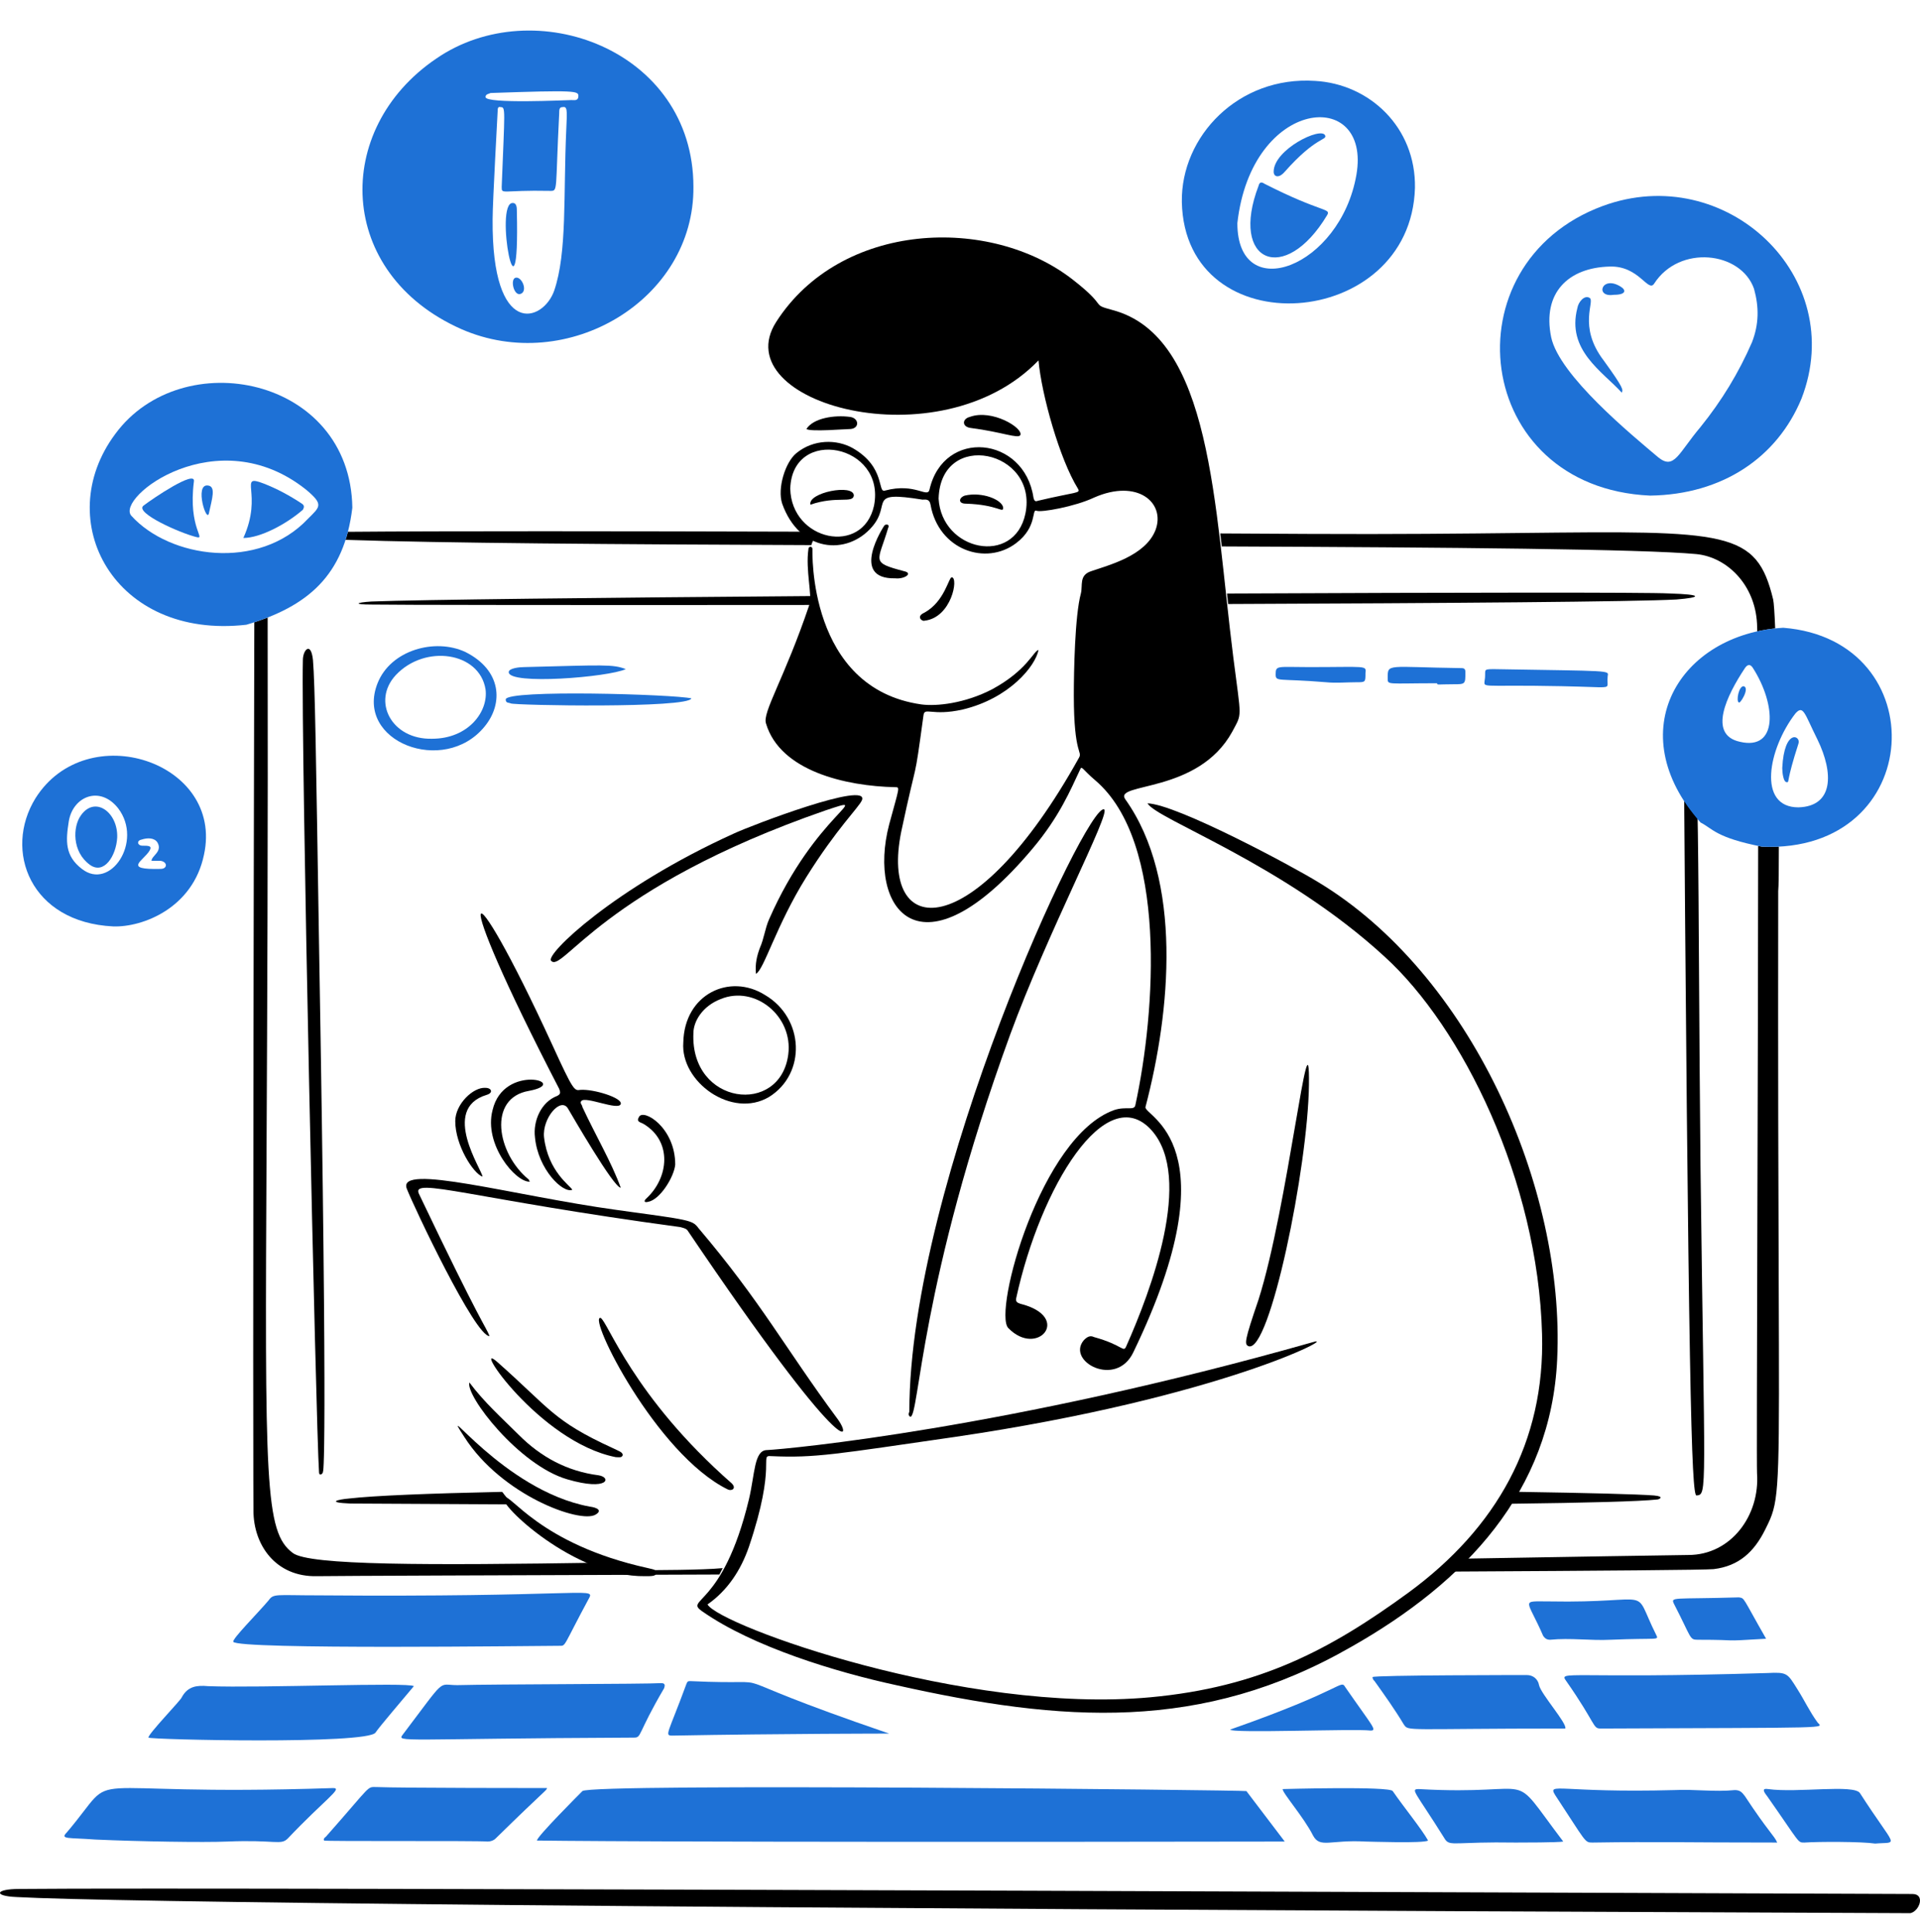 <svg width="160" height="161" viewBox="0 0 160 161" fill="none" xmlns="http://www.w3.org/2000/svg">
<g clip-path="url(#clip0_12326_48592)">
<path d="M107.062 153.485C54.504 153.569 44.749 153.401 44.749 153.401C44.665 153.148 48.365 149.448 48.534 149.28C49.206 148.607 103.782 149.196 103.867 149.28L107.062 153.485Z" fill="#1E71D6"/>
<path d="M159.369 157.857C160.462 157.857 159.957 159.287 159.2 159.455C52.066 159.035 9.011 158.53 1.358 158.11C-0.576 158.026 -0.408 157.437 1.61 157.437C18.429 157.269 156.089 157.857 159.369 157.857Z" fill="black"/>
<path d="M26.502 132.966C48.029 133.134 49.543 132.293 49.123 133.134C46.852 137.339 47.188 137.171 46.6 137.171C44.918 137.171 19.774 137.507 19.438 136.834C19.354 136.582 21.456 134.48 22.381 133.387C22.802 132.798 22.97 132.966 26.502 132.966Z" fill="#1E71D6"/>
<path d="M38.106 140.45C41.302 140.366 53.831 140.366 55.093 140.282C55.429 140.282 55.429 140.45 55.345 140.703C53.075 144.571 53.495 144.823 52.822 144.823C33.313 144.907 33.06 145.244 33.565 144.571C37.265 139.694 36.424 140.45 38.106 140.45Z" fill="#1E71D6"/>
<path d="M27.764 149.028C28.605 149.028 27.091 149.953 23.98 153.233C23.391 153.821 22.971 153.317 18.934 153.485C17 153.569 11.618 153.485 7.918 153.317C5.731 153.148 4.975 153.317 5.563 152.728C10.357 147.094 5.059 149.785 27.764 149.028Z" fill="#1E71D6"/>
<path d="M147.259 139.441C148.941 139.357 148.941 139.441 149.782 140.786C150.371 141.711 150.791 142.636 151.464 143.561C151.884 144.066 153.146 143.982 133.384 144.066C132.711 144.066 133.047 143.73 130.524 140.114C129.851 139.189 130.693 139.946 147.259 139.441Z" fill="#1E71D6"/>
<path d="M34.489 140.534C31.294 144.319 31.546 144.066 31.294 144.403C30.621 145.412 12.457 144.991 12.373 144.823C12.289 144.571 15.148 141.628 15.148 141.459C15.653 140.534 16.41 140.45 17.335 140.534C21.791 140.703 34.069 140.198 34.489 140.534Z" fill="#1E71D6"/>
<path d="M148.101 153.569C140.028 153.569 138.262 153.485 132.712 153.569C132.039 153.569 132.208 153.569 129.601 149.617C128.928 148.523 130.02 149.448 139.523 149.196C141.205 149.112 142.886 149.364 144.568 149.196C144.989 149.196 145.157 149.364 145.409 149.701C147.343 152.644 147.849 152.98 148.101 153.569Z" fill="#1E71D6"/>
<path d="M45.59 149.028C45.506 149.28 45.59 149.028 41.301 153.232C41.133 153.401 40.881 153.485 40.628 153.485C39.788 153.401 27.005 153.485 27.005 153.401C26.921 153.232 27.089 153.148 27.174 153.064C31.042 148.691 30.537 148.944 31.378 148.944C33.312 149.028 45.506 149.028 45.59 149.028Z" fill="#1E71D6"/>
<path d="M26.081 55.012C26.249 57.03 26.333 62.832 26.586 78.642C27.342 122.623 26.922 122.623 26.922 122.623C26.922 122.875 26.586 123.043 26.586 122.707C26.333 119.091 25.072 61.823 25.24 55.012C25.24 54.171 25.913 53.414 26.081 55.012Z" fill="black"/>
<path d="M130.441 144.066C116.986 144.066 117.406 144.319 116.986 143.73C116.229 142.469 115.388 141.291 114.547 140.114C114.463 140.03 114.379 139.946 114.379 139.778C114.463 139.609 127.077 139.609 127.245 139.609C127.75 139.609 128.17 139.946 128.254 140.45C128.422 141.207 130.609 143.646 130.441 144.066Z" fill="#1E71D6"/>
<path d="M140.279 57.45C140.279 57.198 140.616 57.114 140.7 57.366C141.709 60.646 141.457 72.923 141.709 97.227C142.045 124.641 142.298 124.557 141.372 124.641C140.952 124.641 140.7 115.811 140.279 57.45Z" fill="black"/>
<path d="M74.098 144.487C74.098 144.487 65.352 144.487 56.018 144.655C55.345 144.655 55.681 144.487 57.195 140.366C57.279 140.114 57.363 140.114 57.531 140.114C66.445 140.534 57.868 138.936 74.098 144.487Z" fill="#1E71D6"/>
<path d="M130.272 153.485C129.852 153.569 126.825 153.569 126.32 153.569C121.274 153.485 120.854 153.905 120.433 153.316C117.911 149.28 117.49 149.112 118.247 149.112C128.59 149.7 125.479 147.178 130.272 153.485Z" fill="#1E71D6"/>
<path d="M119.005 153.4C118.668 153.653 114.127 153.485 113.791 153.485C110.848 153.316 110.007 154.073 109.418 152.98C108.661 151.466 106.811 149.364 106.895 149.112C106.895 149.112 115.809 148.859 116.061 149.28C116.986 150.625 118.5 152.475 119.005 153.4Z" fill="#1E71D6"/>
<path d="M156.258 153.653C155.164 153.485 151.548 153.485 150.371 153.569C149.782 153.569 150.035 153.653 147.26 149.7C146.923 149.28 146.839 149.028 147.344 149.112C149.782 149.448 154.492 148.691 154.996 149.448C158.024 154.157 158.276 153.485 156.258 153.653Z" fill="#1E71D6"/>
<path d="M129.095 133.471C138.177 133.639 135.907 132.041 138.009 136.246C138.261 136.75 138.177 136.498 134.225 136.666C132.543 136.75 130.861 136.498 129.179 136.666C128.927 136.666 128.759 136.582 128.591 136.33C127.245 133.218 126.657 133.471 129.095 133.471Z" fill="#1E71D6"/>
<path d="M31.463 56.946C32.556 54.171 36.256 53.162 38.779 54.339C41.806 55.853 41.975 58.628 40.377 60.562C37.013 64.683 29.529 61.823 31.463 56.946ZM36.004 61.571C39.031 61.571 40.713 59.3 40.461 57.45C39.956 54.339 35.415 53.666 32.977 56.273C30.958 58.46 32.64 61.655 36.004 61.571Z" fill="#1E71D6"/>
<path d="M102.521 144.15C112.108 140.787 111.688 139.946 112.108 140.619C114.379 143.898 114.799 144.235 114.21 144.235C112.865 144.066 102.521 144.487 102.521 144.15Z" fill="#1E71D6"/>
<path fill-rule="evenodd" clip-rule="evenodd" d="M102.346 50.342C102.314 50.051 102.282 49.759 102.251 49.468C121.384 49.381 137.286 49.361 139.101 49.462C141.96 49.546 141.792 49.798 139.69 49.966C136.239 50.154 120.672 50.272 102.346 50.342ZM67.745 49.678C50.042 49.813 34.951 49.98 30.958 50.134C29.612 50.218 29.444 50.387 30.958 50.387C32.23 50.42 48.253 50.44 67.666 50.421C67.68 50.382 67.693 50.342 67.707 50.303C67.751 50.168 67.759 49.951 67.745 49.678Z" fill="black"/>
<path d="M147.175 136.582C142.97 136.834 145.409 136.666 141.456 136.666C140.784 136.666 140.952 136.498 139.522 133.723C139.186 133.05 139.354 133.302 144.904 133.134C145.409 133.218 145.156 133.05 147.175 136.582Z" fill="#1E71D6"/>
<path d="M123.713 56.778C123.882 55.853 123.461 55.769 124.47 55.769C134.393 55.937 134.057 55.853 133.973 56.357C133.889 57.198 134.225 57.282 133.3 57.282C123.713 56.946 123.629 57.45 123.713 56.778Z" fill="#1E71D6"/>
<path d="M57.616 58.207C57.363 59.048 42.899 58.795 42.563 58.627C42.395 58.543 42.143 58.627 42.143 58.291C42.227 57.45 56.186 57.87 57.616 58.207Z" fill="#1E71D6"/>
<path d="M109.08 55.6C113.873 55.6 113.873 55.432 113.789 56.105C113.789 56.862 113.789 56.862 113.032 56.862C112.191 56.862 111.35 56.946 110.509 56.862C106.473 56.525 106.305 56.862 106.305 56.189C106.305 55.432 106.473 55.6 109.08 55.6Z" fill="#1E71D6"/>
<path d="M119.761 56.946C115.557 56.946 115.641 57.114 115.641 56.525C115.641 55.264 115.557 55.6 121.78 55.684C122.032 55.684 122.116 55.768 122.116 56.021C122.116 57.03 122.116 57.03 121.107 57.03C119.761 57.03 119.761 57.114 119.761 56.946Z" fill="#1E71D6"/>
<path d="M52.149 55.768C50.72 56.441 42.395 57.114 42.395 56.021C42.395 55.684 43.32 55.6 43.656 55.6C50.299 55.432 51.056 55.348 52.149 55.768Z" fill="#1E71D6"/>
<path fill-rule="evenodd" clip-rule="evenodd" d="M101.816 45.543C120.793 45.62 136.907 45.762 141.373 46.182C143.896 46.434 146.251 48.705 146.419 51.984C146.427 52.145 146.433 52.358 146.44 52.62C146.922 52.513 147.42 52.431 147.932 52.376C147.881 51.107 147.823 50.232 147.764 49.966C146.374 44.207 144.046 44.232 126.707 44.422C122.02 44.473 116.238 44.536 109.082 44.5C109.082 44.5 106.281 44.484 101.687 44.46C101.731 44.819 101.774 45.181 101.816 45.543ZM66.725 44.314C67.034 44.578 67.389 44.812 67.793 45.005C67.715 45.126 67.655 45.27 67.609 45.432C51.362 45.37 36.69 45.266 28.797 44.993C28.867 44.776 28.931 44.553 28.991 44.324C37.115 44.253 51.984 44.27 66.725 44.314ZM50.342 130.239C51.502 130.642 52.687 130.883 53.833 130.864C54.338 130.864 58.542 130.864 60.224 130.696C60.131 130.886 60.04 131.063 59.951 131.23C59.804 131.23 59.658 131.23 59.512 131.231C42.085 131.292 28.331 131.34 26.418 131.368C22.971 131.452 21.121 128.761 21.121 125.902C21.121 125.902 21.041 116.651 21.192 51.864C21.575 51.739 21.946 51.607 22.304 51.467C22.338 70.356 22.268 84.57 22.215 95.301C22.075 123.623 22.055 127.69 24.4 129.434C25.761 130.477 35.566 130.469 50.342 130.239ZM121.12 130.984C121.496 130.63 121.864 130.27 122.221 129.903C129.152 129.774 140.701 129.602 140.701 129.602C144.233 129.602 146.671 126.323 146.419 122.791C146.389 122.175 146.414 113.265 146.446 101.943V101.917C146.474 91.973 146.508 80.174 146.514 70.504C146.62 70.525 146.728 70.547 146.84 70.569C147.322 70.59 147.788 70.588 148.238 70.564C148.24 72.512 148.224 73.903 148.185 74.269C148.161 88.901 148.198 99.242 148.225 106.629C148.284 122.582 148.292 124.754 147.518 126.599C147.396 126.89 147.255 127.172 147.092 127.499V127.5C146.167 129.35 144.905 130.527 142.803 130.78C142.155 130.849 133.477 130.918 121.12 130.984Z" fill="black"/>
<path fill-rule="evenodd" clip-rule="evenodd" d="M41.829 124.34C35.728 124.472 31.189 124.653 29.108 124.893C28.099 124.977 27.174 125.229 29.192 125.313C31.34 125.329 36.209 125.356 42.76 125.385C42.364 124.989 42.066 124.645 41.891 124.388C41.87 124.372 41.849 124.356 41.829 124.34ZM125.863 125.332C126.071 125.006 126.272 124.674 126.466 124.338C132.32 124.429 136.432 124.533 137.84 124.641C138.765 124.725 138.261 124.977 138.093 124.977C136.66 125.138 132.208 125.253 125.863 125.332Z" fill="black"/>
<path d="M86.542 54.171C86.29 55.517 84.103 58.208 80.235 59.133C77.628 59.721 77.039 58.881 76.955 59.637C76.114 65.776 76.535 62.581 75.105 69.308C73.255 78.39 81.16 78.895 89.906 63.169C90.242 62.581 89.485 63.001 89.485 57.956C89.485 56.021 89.569 51.312 90.074 49.462C90.242 48.789 89.906 47.948 90.915 47.612C92.344 47.108 95.456 46.351 96.297 44.164C97.138 41.894 94.783 39.876 91.167 41.473C89.569 42.23 86.71 42.735 86.374 42.566C85.953 42.398 86.458 43.912 84.692 45.258C82.169 47.192 78.217 45.846 77.544 42.062C77.46 41.557 77.123 41.642 76.871 41.642C72.162 40.885 74.348 41.978 72.666 43.912C70.564 46.351 66.612 46.014 65.182 41.978C64.762 40.717 65.434 38.53 66.359 37.773C67.789 36.596 69.723 36.596 71.069 37.353C73.844 38.951 73.087 41.137 73.76 40.885C76.282 40.212 77.292 41.557 77.46 40.801C78.637 35.671 85.365 36.344 86.122 41.473C86.206 41.81 86.29 41.81 86.542 41.726C89.737 40.969 90.074 41.137 89.822 40.717C88.308 38.278 86.794 32.896 86.542 30.037C78.301 38.614 60.389 33.569 64.677 26.841C70.059 18.432 82.506 17.927 89.401 23.309C92.428 25.664 90.831 25.328 92.681 25.832C101.006 28.018 101.174 42.146 102.772 54.76C103.445 60.058 103.529 59.385 102.688 60.983C99.829 66.197 92.765 65.188 93.774 66.617C98.567 73.345 97.558 84.277 95.456 92.266C95.288 93.022 102.856 95.293 94.447 112.7C93.017 115.727 88.812 113.457 90.326 111.691C90.579 111.439 90.831 111.271 91.167 111.439C93.606 112.111 93.606 112.784 93.858 112.196C95.876 107.655 99.492 98.152 95.96 94.2C92.176 89.995 86.71 98.909 84.692 108.159C84.608 108.495 84.776 108.58 85.028 108.664C89.401 109.757 86.458 113.205 84.019 110.682C82.758 109.336 86.71 94.704 92.849 92.518C93.858 92.181 94.531 92.602 94.615 92.097C96.297 84.361 97.306 70.149 91.251 65.019C90.158 64.094 90.158 63.758 89.99 64.178C89.233 65.776 88.308 68.047 86.037 70.738C76.703 81.838 72.246 75.783 74.096 68.719C74.937 65.608 75.021 65.608 74.601 65.608C70.48 65.524 65.014 64.263 63.837 60.31C63.5 59.385 65.35 56.61 67.453 50.387C67.705 49.63 67.116 47.528 67.369 45.762C67.369 45.51 67.705 45.51 67.705 45.762C67.705 45.846 67.285 57.367 76.787 58.712C78.049 58.881 80.403 58.628 82.674 57.451C85.617 55.853 86.122 54.255 86.542 54.171ZM78.217 41.557C78.469 45.93 84.524 47.192 85.449 42.819C86.542 37.521 78.385 35.755 78.217 41.557ZM65.855 40.717C65.939 45.089 71.91 46.351 72.835 42.146C73.844 37.016 66.023 35.503 65.855 40.717Z" fill="black"/>
<path d="M95.624 66.954C98.062 67.038 107.649 72.168 109.835 73.513C122.533 81.165 130.438 98.909 129.765 113.289C129.261 124.305 122.113 131.873 112.61 137.255C100.165 144.403 88.56 143.562 74.685 140.451C69.639 139.358 62.744 137.255 58.539 134.312C56.941 133.219 60.221 134.06 62.407 124.978C62.912 122.876 62.828 120.857 63.921 120.857C65.603 120.773 83.935 119.091 109.415 111.859C111.685 111.187 101.847 116.484 79.562 119.764C69.639 121.194 67.957 121.53 64.257 121.362C63.248 121.278 64.762 121.951 62.407 128.93C61.734 130.864 60.641 132.546 58.959 133.724C59.969 135.489 80.403 142.89 95.876 141.46C104.958 140.619 110.844 137.508 117.404 132.714C124.72 127.332 128.756 120.185 128.504 111.187C128.168 98.404 121.861 85.622 115.385 79.736C106.976 71.999 96.38 68.299 95.624 66.954Z" fill="black"/>
<path d="M57.278 102.525C57.11 102.356 56.942 102.356 56.689 102.272C39.282 99.918 34.237 98.068 34.91 99.497C40.123 110.429 40.46 110.513 40.796 111.354C39.619 111.438 34.489 100.59 33.9 99.077C33.059 96.89 42.814 99.665 51.392 100.843C57.531 101.684 57.699 101.684 58.203 102.356C63.417 108.495 65.435 112.363 69.724 118.166C71.153 120.016 70.565 122.202 57.278 102.525Z" fill="black"/>
<path d="M62.996 81.165C62.912 80.324 63.08 79.652 63.333 78.979C63.669 78.222 63.753 77.381 64.089 76.624C67.958 67.794 73.087 66.113 68.799 67.542C50.13 74.017 46.85 81.165 45.925 80.072C45.421 79.568 51.139 74.017 61.146 69.476C62.576 68.804 72.499 65.019 71.826 66.701C71.573 67.29 69.724 69.056 67.201 73.092C64.678 77.129 63.669 80.829 62.996 81.165Z" fill="black"/>
<path d="M47.692 99.161C46.935 99.497 44.833 97.479 44.581 94.788C44.412 93.443 45.085 91.845 46.431 91.34C46.767 91.172 46.683 91.004 46.599 90.752C37.096 72.419 38.862 71.494 46.01 87.052C47.776 90.92 47.86 90.92 48.365 90.836C49.458 90.752 51.897 91.508 51.728 92.013C51.56 92.602 48.785 91.34 48.449 91.761C48.281 91.929 48.533 92.097 48.533 92.265C49.626 94.62 50.972 96.891 51.728 98.993C51.14 98.993 47.608 92.854 47.356 92.434C46.767 91.34 45.169 93.19 45.337 94.788C45.674 97.647 47.524 98.825 47.692 99.161Z" fill="black"/>
<path d="M109.079 90.416C108.995 97.311 105.799 112.868 104.033 112.196C103.697 112.028 103.697 111.775 104.874 108.327C107.313 100.675 109.163 83.352 109.079 90.416Z" fill="black"/>
<path d="M56.942 86.884C57.026 82.847 60.811 81.081 63.754 82.931C67.034 84.866 67.202 89.491 64.09 91.425C60.979 93.275 56.69 90.163 56.942 86.884ZM57.783 86.127C57.531 92.098 65.015 93.023 65.688 87.893C66.109 84.697 62.913 82.091 60.054 83.268C58.54 83.856 57.783 85.118 57.783 86.127Z" fill="black"/>
<path d="M50.045 109.841C50.634 110.093 52.736 116.4 60.977 123.632C61.398 124.052 60.977 124.305 60.641 124.136C54.67 121.193 48.952 109.673 50.045 109.841Z" fill="black"/>
<path d="M53.746 131.368C47.86 131.453 41.469 125.314 41.973 124.809C42.478 124.305 44.833 128.678 53.999 130.696C54.251 130.78 54.756 130.78 54.672 131.116C54.672 131.368 54.335 131.368 53.746 131.368Z" fill="black"/>
<path d="M39.114 115.223C40.375 116.905 41.804 118.166 43.234 119.595C45.084 121.446 47.271 122.623 49.878 122.959C50.971 123.127 50.718 124.305 47.271 123.296C43.234 122.118 38.777 116.316 39.114 115.223Z" fill="black"/>
<path d="M49.121 125.566C49.793 125.65 50.214 125.903 49.625 126.239C48.364 126.996 41.805 124.641 38.693 119.764C36.339 116.148 41.889 124.221 49.121 125.566Z" fill="black"/>
<path d="M51.307 121.446C44.916 120.184 39.114 111.439 41.469 113.541C45.842 117.409 46.094 118.418 51.055 120.689C51.56 120.941 51.896 121.025 51.896 121.278C51.812 121.53 51.56 121.446 51.307 121.446Z" fill="black"/>
<path d="M44.16 98.488C42.982 98.573 40.291 95.377 41.048 92.518C41.973 88.566 47.691 90.247 44.075 90.92C40.628 91.509 41.384 96.134 44.075 98.32C44.075 98.32 44.075 98.404 44.16 98.488Z" fill="black"/>
<path d="M56.269 97.059C56.185 98.068 55.008 100.002 53.999 100.17C53.662 100.254 53.662 100.086 53.831 99.918C55.765 98.152 56.017 95.125 53.662 93.695C53.41 93.527 52.99 93.527 53.242 93.106C53.578 92.35 56.269 93.947 56.269 97.059Z" fill="black"/>
<path d="M40.208 98.068C39.451 97.816 37.938 95.461 37.938 93.443C37.938 92.013 39.451 90.584 40.46 90.668C40.965 90.668 41.133 91.088 40.544 91.256C36.676 92.433 40.208 97.563 40.208 98.068Z" fill="black"/>
<path d="M80.909 35.671C80.152 35.587 80.152 34.914 80.825 34.746C82.675 34.073 85.281 35.671 85.029 36.26C84.861 36.596 83.516 36.007 80.909 35.671Z" fill="black"/>
<path d="M74.602 48.201C70.734 48.285 73.677 43.828 73.677 43.828C73.761 43.66 74.182 43.66 74.014 43.996C73.173 46.855 72.5 46.855 75.359 47.612C76.116 47.78 75.359 48.285 74.602 48.201Z" fill="black"/>
<path d="M67.201 35.755C67.79 34.83 69.556 34.578 70.817 34.746C71.574 34.83 71.658 35.671 70.901 35.755C70.481 35.755 67.537 36.007 67.201 35.755Z" fill="black"/>
<path d="M77.039 51.733C76.871 51.817 76.282 51.396 77.039 51.06C78.721 50.135 79.057 48.117 79.31 48.117C79.898 48.117 79.31 51.48 77.039 51.733Z" fill="black"/>
<path d="M83.599 42.314C83.599 42.819 83.178 42.062 80.488 41.978C79.815 41.978 79.899 41.473 80.403 41.305C81.833 40.968 83.515 41.641 83.599 42.314Z" fill="black"/>
<path d="M67.537 42.062C67.285 41.053 71.153 40.296 71.153 41.305C71.069 41.978 69.724 41.305 67.537 42.062Z" fill="black"/>
<path d="M75.778 117.661C75.778 98.572 90.578 66.869 92.008 67.458C92.596 67.71 87.299 77.717 84.187 86.211C76.619 106.982 76.619 118.082 75.862 118.082C75.694 117.998 75.694 117.83 75.778 117.661Z" fill="black"/>
<path d="M36.342 4.893C27.68 10.78 28.016 22.805 38.444 27.43C47.274 31.298 57.869 24.992 57.785 15.573C57.785 4.137 44.499 -0.741 36.342 4.893ZM47.19 10.78C46.937 16.246 47.274 21.039 46.18 24.235C45.255 26.842 40.967 28.271 41.051 18.264C41.051 16.834 41.471 9.35 41.471 9.266C41.471 9.098 41.471 8.846 41.724 8.93C42.144 8.93 42.06 9.098 41.808 15.573C41.808 16.246 41.808 15.825 45.844 15.909C46.517 15.909 46.264 15.994 46.601 9.434C46.601 9.182 46.601 8.93 46.853 8.93C47.274 8.846 47.274 9.098 47.19 10.78ZM47.61 8.341C47.274 8.341 40.462 8.677 40.462 8.089C40.462 7.837 40.715 7.837 40.883 7.752C48.031 7.5 48.199 7.584 48.199 8.005C48.199 8.425 47.862 8.341 47.61 8.341Z" fill="#1E71D6"/>
<path d="M43.07 17.592C43.07 17.339 43.07 16.919 42.734 16.919C41.136 16.835 43.322 28.355 43.07 17.592Z" fill="#1E71D6"/>
<path d="M42.984 23.142C42.48 23.226 42.816 24.739 43.405 24.487C43.993 24.235 43.489 23.057 42.984 23.142Z" fill="#1E71D6"/>
<path d="M133.554 17.171C120.603 21.964 122.706 40.633 137.506 41.306C143.561 41.222 148.102 38.11 150.12 33.233C154.072 23.058 143.813 13.387 133.554 17.171ZM146 28.523C144.906 31.046 143.477 33.401 141.711 35.587C139.861 37.774 139.524 39.203 138.179 38.11C135.992 36.26 129.937 31.299 129.264 28.103C128.507 24.403 130.695 22.301 134.142 22.217C136.581 22.133 137.337 24.403 137.842 23.646C139.944 20.366 145.074 20.955 146.168 24.067C146.588 25.58 146.588 27.01 146 28.523Z" fill="#1E71D6"/>
<path d="M132.459 24.823C132.038 24.571 131.534 25.16 131.45 25.665C130.525 29.196 133.552 30.962 135.15 32.728C135.234 32.476 135.402 32.476 133.636 30.037C131.45 27.178 132.963 25.076 132.459 24.823Z" fill="#1E71D6"/>
<path d="M135.066 23.898C133.468 22.889 132.879 24.823 134.477 24.571C135.57 24.571 135.487 24.151 135.066 23.898Z" fill="#1E71D6"/>
<path d="M9.6 36.176C4.218 43.408 9.516 53.331 20.532 52.069C25.662 50.556 28.689 47.949 29.362 42.315C29.194 31.383 15.15 28.608 9.6 36.176ZM25.662 43.24C21.541 47.612 14.141 46.519 10.945 42.987C9.6 41.474 18.093 34.914 25.494 40.801C27.007 42.062 26.671 42.23 25.662 43.24Z" fill="#1E71D6"/>
<path d="M25.157 41.978C24.147 41.306 23.054 40.717 21.961 40.297C19.775 39.456 21.961 41.138 20.279 44.838C21.709 44.838 23.895 43.66 25.241 42.483C25.325 42.315 25.409 42.147 25.157 41.978Z" fill="#1E71D6"/>
<path d="M16.159 40.128C16.327 39.119 12.711 41.558 11.955 42.146C11.198 42.735 14.982 44.417 16.327 44.753C17.252 45.005 15.655 44.08 16.159 40.128Z" fill="#1E71D6"/>
<path d="M17.336 40.465C16.159 40.296 17.252 43.744 17.42 42.735C17.672 41.558 18.009 40.549 17.336 40.465Z" fill="#1E71D6"/>
<path d="M148.605 52.321C139.944 52.826 134.982 60.983 141.71 68.551C142.719 69.056 142.971 69.813 146.839 70.569C160.546 71.158 161.303 53.33 148.605 52.321ZM144.989 61.824C142.298 61.235 143.896 57.956 145.41 55.685C145.578 55.433 145.83 55.264 146.083 55.685C148.017 58.712 148.185 62.581 144.989 61.824ZM149.867 67.29C146.419 67.29 147.344 62.412 149.614 59.469C150.287 58.712 150.371 59.469 151.464 61.656C152.81 64.431 152.81 67.206 149.867 67.29Z" fill="#1E71D6"/>
<path d="M148.521 64.01C148.521 64.347 148.606 65.272 148.942 65.188C149.11 65.188 148.858 65.104 149.867 61.992C150.119 61.319 148.69 60.647 148.521 64.01Z" fill="#1E71D6"/>
<path d="M145.326 57.199C144.905 57.115 144.653 58.46 144.905 58.544C144.989 58.713 145.83 57.367 145.326 57.199Z" fill="#1E71D6"/>
<path d="M109.588 6.743C103.197 6.323 98.403 11.368 98.487 16.834C98.74 28.944 117.576 27.598 117.913 15.657C117.997 10.612 114.129 6.996 109.588 6.743ZM113.035 14.564C111.69 22.3 103.113 25.496 103.113 18.6C104.29 8.089 114.297 7.248 113.035 14.564Z" fill="#1E71D6"/>
<path d="M105.383 15.321C105.131 15.153 104.963 15.153 104.879 15.489C102.44 21.88 107.065 23.814 110.597 17.928C110.933 17.339 110.176 17.76 105.383 15.321Z" fill="#1E71D6"/>
<path d="M107.065 14.312C109.671 11.369 110.596 11.705 110.428 11.285C110.092 10.528 106.139 12.462 106.139 14.312C106.139 14.732 106.56 14.901 107.065 14.312Z" fill="#1E71D6"/>
<path d="M2.955 66.533C0.264 70.906 2.534 76.876 9.43 77.213C11.869 77.297 16.073 75.699 16.998 71.242C18.68 63.505 7.244 59.721 2.955 66.533ZM6.823 72.419C5.394 71.326 5.478 70.065 5.73 68.467C6.066 66.365 8.337 65.44 9.851 67.374C11.953 70.149 9.178 74.269 6.823 72.419ZM13.382 72.419C10.187 72.503 11.953 71.747 12.457 70.906C12.71 70.485 12.373 70.485 11.869 70.485C11.448 70.485 11.364 70.065 11.785 69.981C12.289 69.812 12.878 69.812 13.13 70.233C13.551 70.99 12.626 71.326 12.626 71.747H13.382C13.971 71.831 13.971 72.419 13.382 72.419Z" fill="#1E71D6"/>
<path d="M6.739 67.963C6.066 68.888 5.982 70.99 7.496 72.083C8.673 72.924 9.682 71.326 9.766 69.812C9.85 67.71 7.916 66.281 6.739 67.963Z" fill="#1E71D6"/>
</g>
<defs>
<clipPath id="clip0_12326_48592">
<rect width="160" height="160" fill="white" transform="translate(0 0.601)"/>
</clipPath>
</defs>
</svg>
